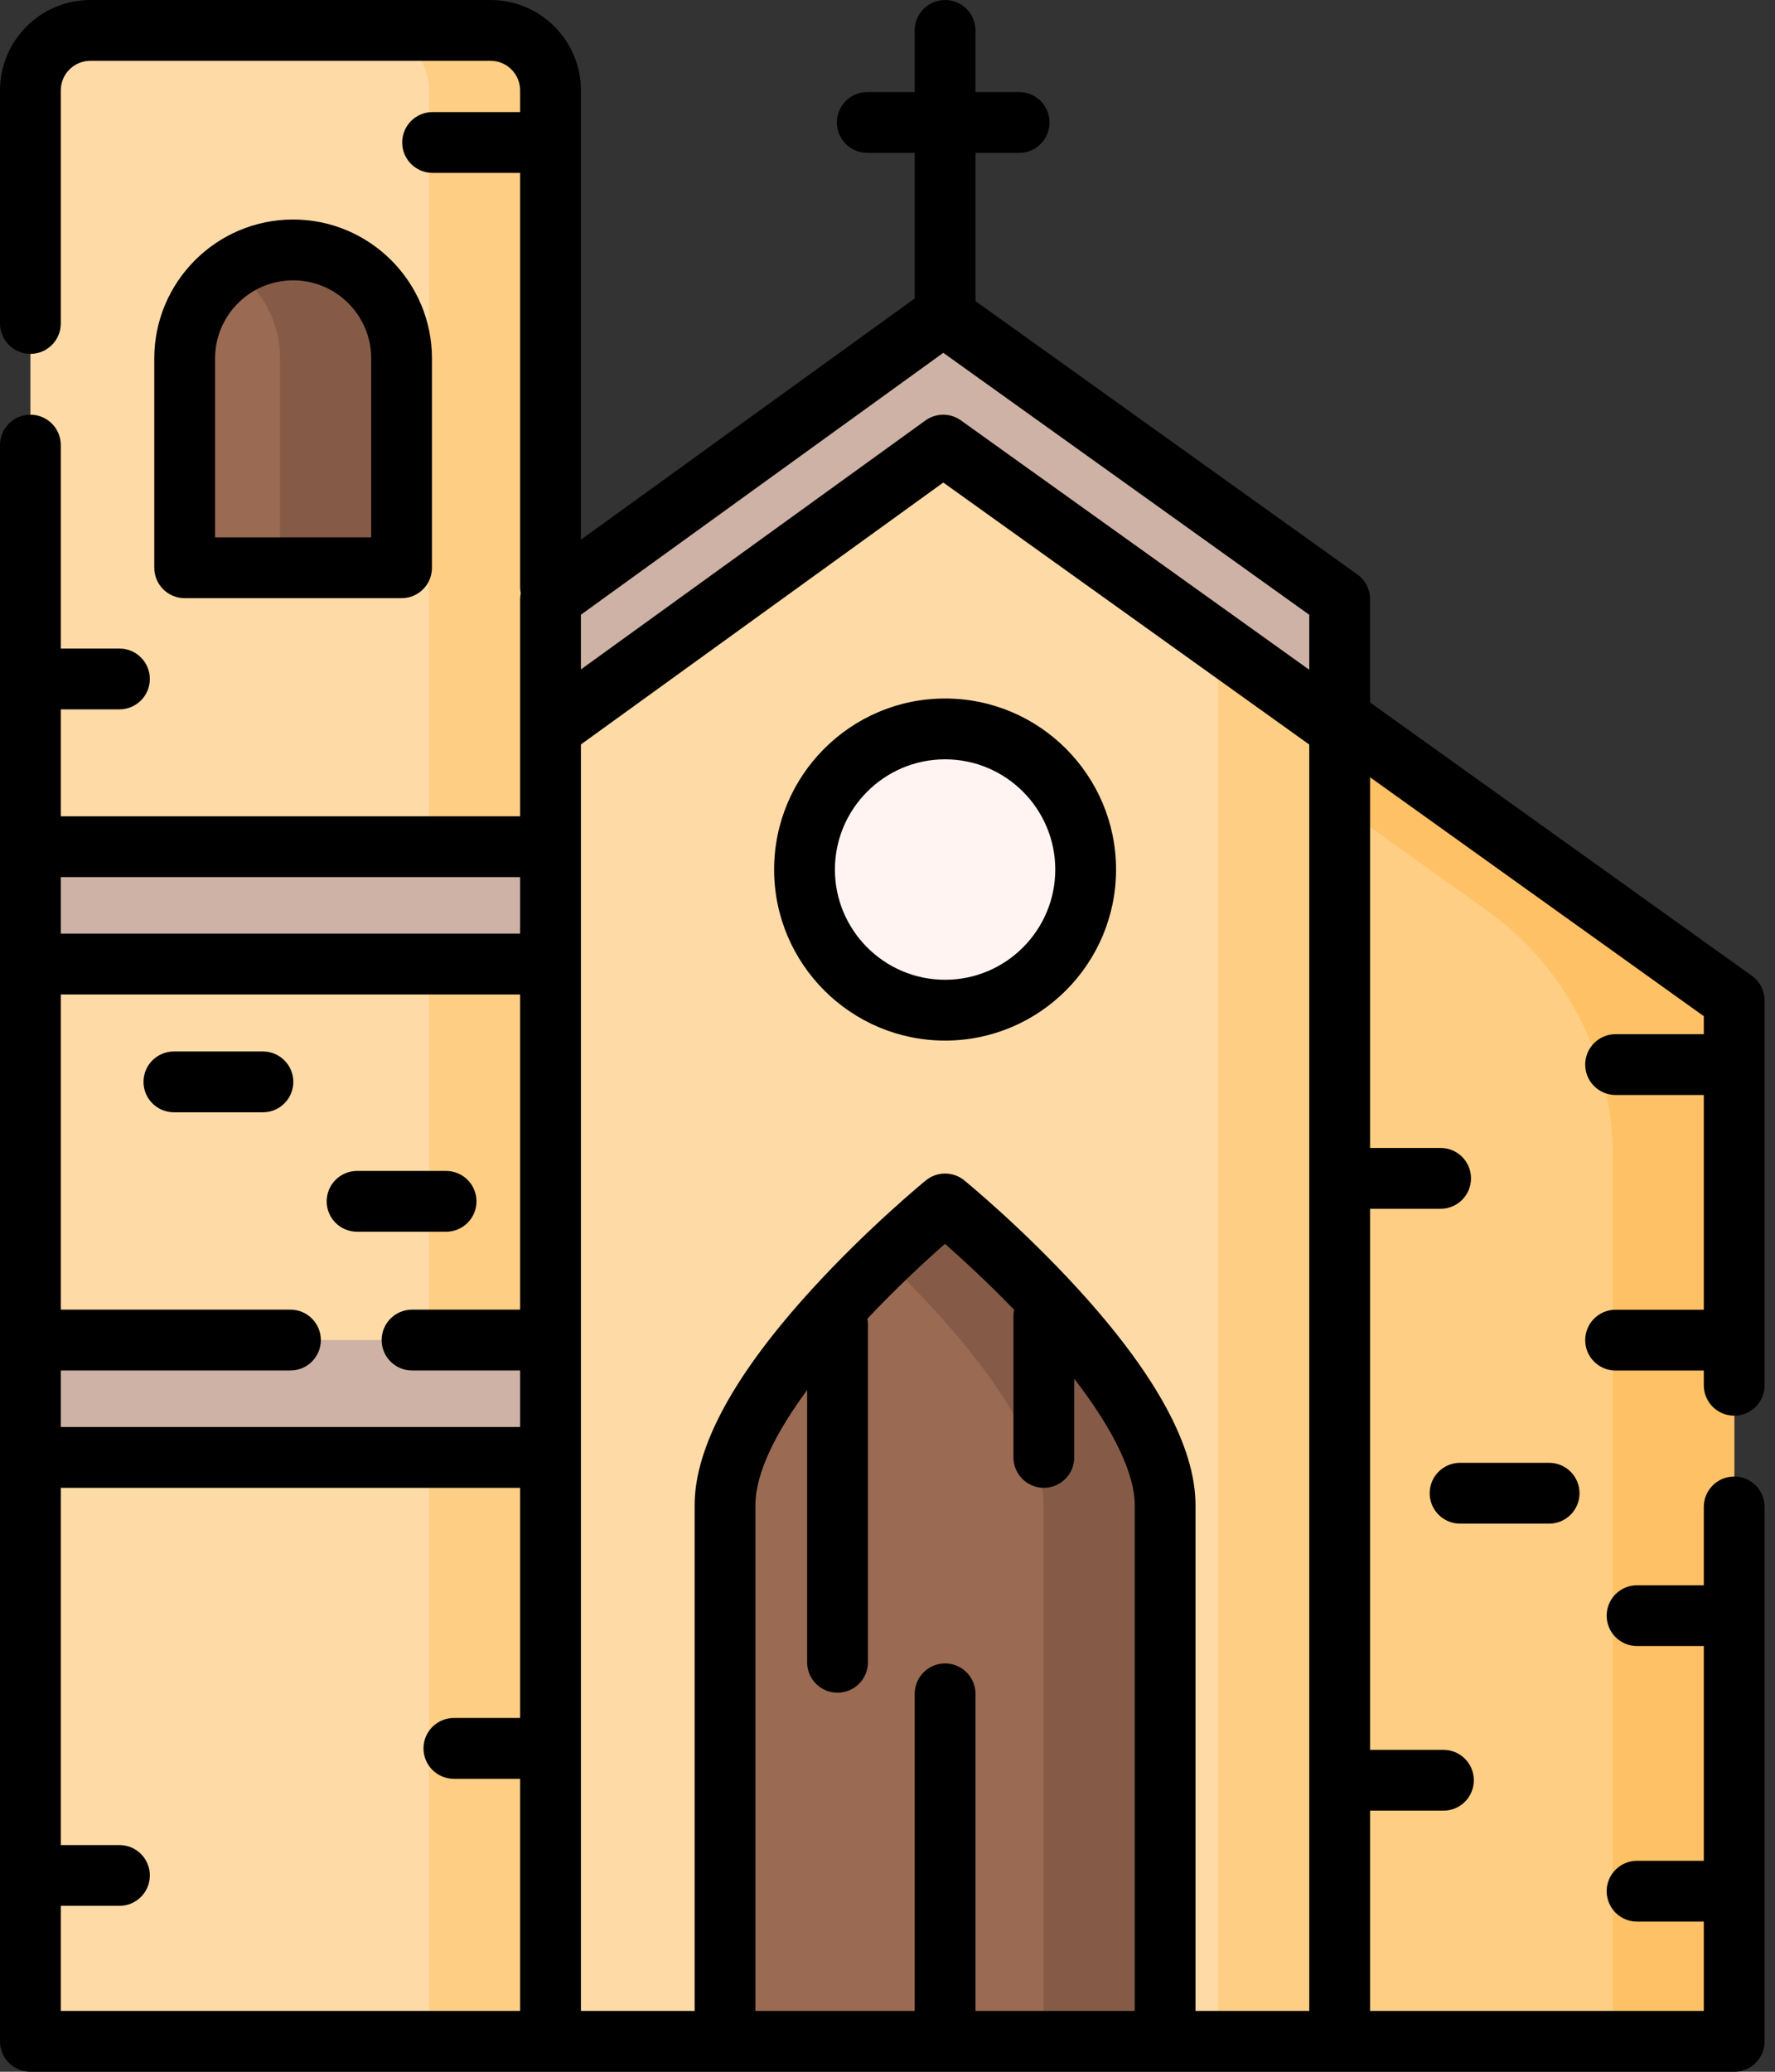<svg width="72" height="84" viewBox="0 0 72 84" fill="none" xmlns="http://www.w3.org/2000/svg">
<rect x="0" y="0" width="72" height="84" fill="#333333" stroke="none"/>
<path d="M54.34 82.766H22.331V24.292L38.259 12.785L54.34 24.292V82.766Z" fill="#FEDBA6"/>
<path d="M38.26 12.785L35.806 14.558L49.409 24.292V82.766H54.34V24.292L38.26 12.785Z" fill="#FECE85"/>
<path d="M54.387 29.148V82.767H70.345V40.567L54.387 29.148Z" fill="#FECE85"/>
<path d="M54.387 29.148V32.677L60.319 36.922C63.517 39.21 65.414 42.9 65.414 46.831V82.767H70.345V40.567L54.387 29.148Z" fill="#FEC165"/>
<path d="M22.331 82.767H1.233V3.663C1.233 2.321 2.321 1.232 3.664 1.232H19.901C21.243 1.232 22.331 2.321 22.331 3.663V82.767Z" fill="#FEDBA6"/>
<path d="M19.901 1.232H14.969C16.312 1.232 17.4 2.321 17.4 3.663V82.767H22.331V3.663C22.331 2.321 21.243 1.232 19.901 1.232Z" fill="#FECE85"/>
<path d="M16.29 23.02H7.491V14.532C7.491 12.102 9.461 10.133 11.891 10.133C14.32 10.133 16.29 12.102 16.29 14.532V23.02Z" fill="#9A6A53"/>
<path d="M11.89 10.133C10.976 10.133 10.128 10.412 9.424 10.889C10.591 11.68 11.358 13.016 11.358 14.532V23.02H16.29V14.532C16.29 12.102 14.32 10.133 11.89 10.133Z" fill="#855B47"/>
<path d="M38.259 12.785L22.331 24.292V29.552L38.259 18.045L54.34 29.552V24.292L38.259 12.785Z" fill="#CEB2A5"/>
<path d="M1.233 34.33H22.331V39.088H1.233V34.33Z" fill="#CEB2A5"/>
<path d="M1.233 54.332H22.332V59.09H1.233V54.332Z" fill="#CEB2A5"/>
<path d="M38.336 40.956C41.485 40.956 44.038 38.403 44.038 35.254C44.038 32.105 41.485 29.552 38.336 29.552C35.187 29.552 32.634 32.105 32.634 35.254C32.634 38.403 35.187 40.956 38.336 40.956Z" fill="#FFF4F1"/>
<path d="M47.262 82.769H29.411V61.029C29.411 56.099 38.336 48.815 38.336 48.815C38.336 48.815 47.262 56.099 47.262 61.029V82.769Z" fill="#9A6A53"/>
<path d="M38.336 48.815C38.336 48.815 37.268 49.688 35.871 51.032C38.512 53.574 42.33 57.804 42.33 61.029V82.769H47.262V61.029C47.262 56.099 38.336 48.815 38.336 48.815Z" fill="#855B47"/>
<path d="M70.345 57.4C71.026 57.4 71.578 56.848 71.578 56.167V40.568C71.578 40.17 71.386 39.797 71.063 39.565L55.574 28.481V24.293C55.574 23.896 55.382 23.522 55.058 23.291L39.569 12.207V6.199H41.34C42.021 6.199 42.573 5.647 42.573 4.966C42.573 4.285 42.021 3.733 41.34 3.733H39.569V1.233C39.569 0.552 39.017 0 38.336 0C37.655 0 37.103 0.552 37.103 1.233V3.733H35.179C34.498 3.733 33.946 4.285 33.946 4.966C33.946 5.647 34.498 6.199 35.179 6.199H37.103V12.101L23.564 21.882V3.664C23.564 1.644 21.921 0 19.9 0H3.664C1.644 0 0 1.644 0 3.664V13.116C0 13.796 0.552 14.348 1.233 14.348C1.914 14.348 2.466 13.796 2.466 13.116V3.664C2.466 3.003 3.003 2.466 3.664 2.466H19.9C20.561 2.466 21.098 3.003 21.098 3.664V4.544H17.547C16.866 4.544 16.314 5.096 16.314 5.777C16.314 6.458 16.866 7.01 17.547 7.01H21.098V23.8C21.098 23.887 21.107 23.971 21.124 24.052C21.108 24.131 21.098 24.212 21.098 24.294V33.097H2.466V28.761H4.845C5.526 28.761 6.078 28.209 6.078 27.528C6.078 26.848 5.526 26.296 4.845 26.296H2.466V18.047C2.466 17.366 1.914 16.814 1.233 16.814C0.552 16.814 0 17.366 0 18.047V82.767C0 83.448 0.552 84 1.233 84H70.345C71.026 84 71.578 83.448 71.578 82.767V61.099C71.578 60.418 71.026 59.866 70.345 59.866C69.664 59.866 69.112 60.418 69.112 61.099V64.275H66.405C65.724 64.275 65.172 64.826 65.172 65.507C65.172 66.188 65.724 66.74 66.405 66.74H69.112V75.446H66.405C65.724 75.446 65.172 75.998 65.172 76.679C65.172 77.36 65.724 77.912 66.405 77.912H69.112V81.534H55.574V73.414H58.551C59.232 73.414 59.784 72.862 59.784 72.181C59.784 71.5 59.232 70.948 58.551 70.948H55.574V49.01H58.437C59.117 49.01 59.669 48.458 59.669 47.777C59.669 47.096 59.117 46.544 58.437 46.544H55.574V31.514L69.112 41.202V41.931H65.534C64.853 41.931 64.301 42.483 64.301 43.164C64.301 43.845 64.853 44.397 65.534 44.397H69.112V53.103H65.534C64.853 53.103 64.301 53.655 64.301 54.336C64.301 55.017 64.853 55.569 65.534 55.569H69.112V56.167C69.112 56.848 69.664 57.4 70.345 57.4ZM53.108 27.156L38.977 17.044C38.547 16.736 37.967 16.738 37.538 17.048L23.564 27.142V24.924L38.263 14.305L53.108 24.927V27.156H53.108ZM2.466 55.566H11.782C12.463 55.566 13.015 55.014 13.015 54.333C13.015 53.653 12.463 53.1 11.782 53.1H2.466V40.321H21.098V53.1H16.713C16.033 53.1 15.481 53.653 15.481 54.333C15.481 55.014 16.033 55.566 16.713 55.566H21.098V57.858H2.466V55.566ZM21.098 35.563V37.855H2.466V35.563H21.098ZM2.466 77.273H4.845C5.526 77.273 6.078 76.721 6.078 76.04C6.078 75.359 5.526 74.808 4.845 74.808H2.466V60.324H21.098V69.656H18.411C17.73 69.656 17.178 70.208 17.178 70.889C17.178 71.57 17.73 72.122 18.411 72.122H21.098V81.534H2.466V77.273ZM39.569 81.534V68.677C39.569 67.996 39.017 67.444 38.336 67.444C37.655 67.444 37.103 67.996 37.103 68.677V81.534H30.643V61.027C30.643 59.68 31.522 58.014 32.74 56.36V67.398C32.74 68.079 33.292 68.631 33.973 68.631C34.654 68.631 35.206 68.079 35.206 67.398V53.688C35.206 53.612 35.198 53.538 35.185 53.466C36.309 52.274 37.444 51.209 38.332 50.433C39.004 51.024 40.039 51.969 41.136 53.104C41.119 53.187 41.109 53.272 41.109 53.359V59.091C41.109 59.772 41.661 60.324 42.342 60.324C43.023 60.324 43.575 59.772 43.575 59.091V55.9C45.169 57.967 46.029 59.746 46.029 61.027V81.534H39.569ZM48.494 81.534V61.027C48.494 58.665 46.884 55.708 43.708 52.24C41.442 49.765 39.209 47.936 39.115 47.859C38.661 47.489 38.01 47.489 37.556 47.859C37.462 47.936 35.23 49.765 32.964 52.24C29.788 55.708 28.177 58.665 28.177 61.027V81.534H23.564V30.184L38.263 19.565L53.108 30.188V81.534H48.494Z" fill="black"/>
<path d="M16.29 24.253C16.97 24.253 17.522 23.701 17.522 23.02V14.533C17.522 11.427 14.996 8.9 11.89 8.9C8.785 8.9 6.258 11.427 6.258 14.533V23.02C6.258 23.701 6.81 24.253 7.491 24.253H16.29ZM8.724 14.533C8.724 12.787 10.144 11.366 11.89 11.366C13.636 11.366 15.057 12.787 15.057 14.533V21.788H8.724V14.533Z" fill="black"/>
<path d="M59.226 59.31C58.545 59.31 57.993 59.862 57.993 60.543C57.993 61.224 58.545 61.776 59.226 61.776H62.838C63.519 61.776 64.071 61.224 64.071 60.543C64.071 59.862 63.519 59.31 62.838 59.31H59.226Z" fill="black"/>
<path d="M19.328 48.709C19.328 48.028 18.776 47.476 18.095 47.476H14.483C13.803 47.476 13.251 48.028 13.251 48.709C13.251 49.389 13.803 49.941 14.483 49.941H18.095C18.776 49.941 19.328 49.389 19.328 48.709Z" fill="black"/>
<path d="M10.665 42.632H7.054C6.373 42.632 5.821 43.184 5.821 43.865C5.821 44.546 6.373 45.098 7.054 45.098H10.665C11.346 45.098 11.898 44.546 11.898 43.865C11.898 43.184 11.346 42.632 10.665 42.632Z" fill="black"/>
<path d="M38.336 28.321C34.512 28.321 31.401 31.432 31.401 35.256C31.401 39.08 34.512 42.191 38.336 42.191C42.16 42.191 45.271 39.08 45.271 35.256C45.271 31.432 42.16 28.321 38.336 28.321ZM38.336 39.725C35.871 39.725 33.867 37.72 33.867 35.256C33.867 32.792 35.871 30.787 38.336 30.787C40.8 30.787 42.805 32.792 42.805 35.256C42.805 37.72 40.8 39.725 38.336 39.725Z" fill="black"/>
</svg>
